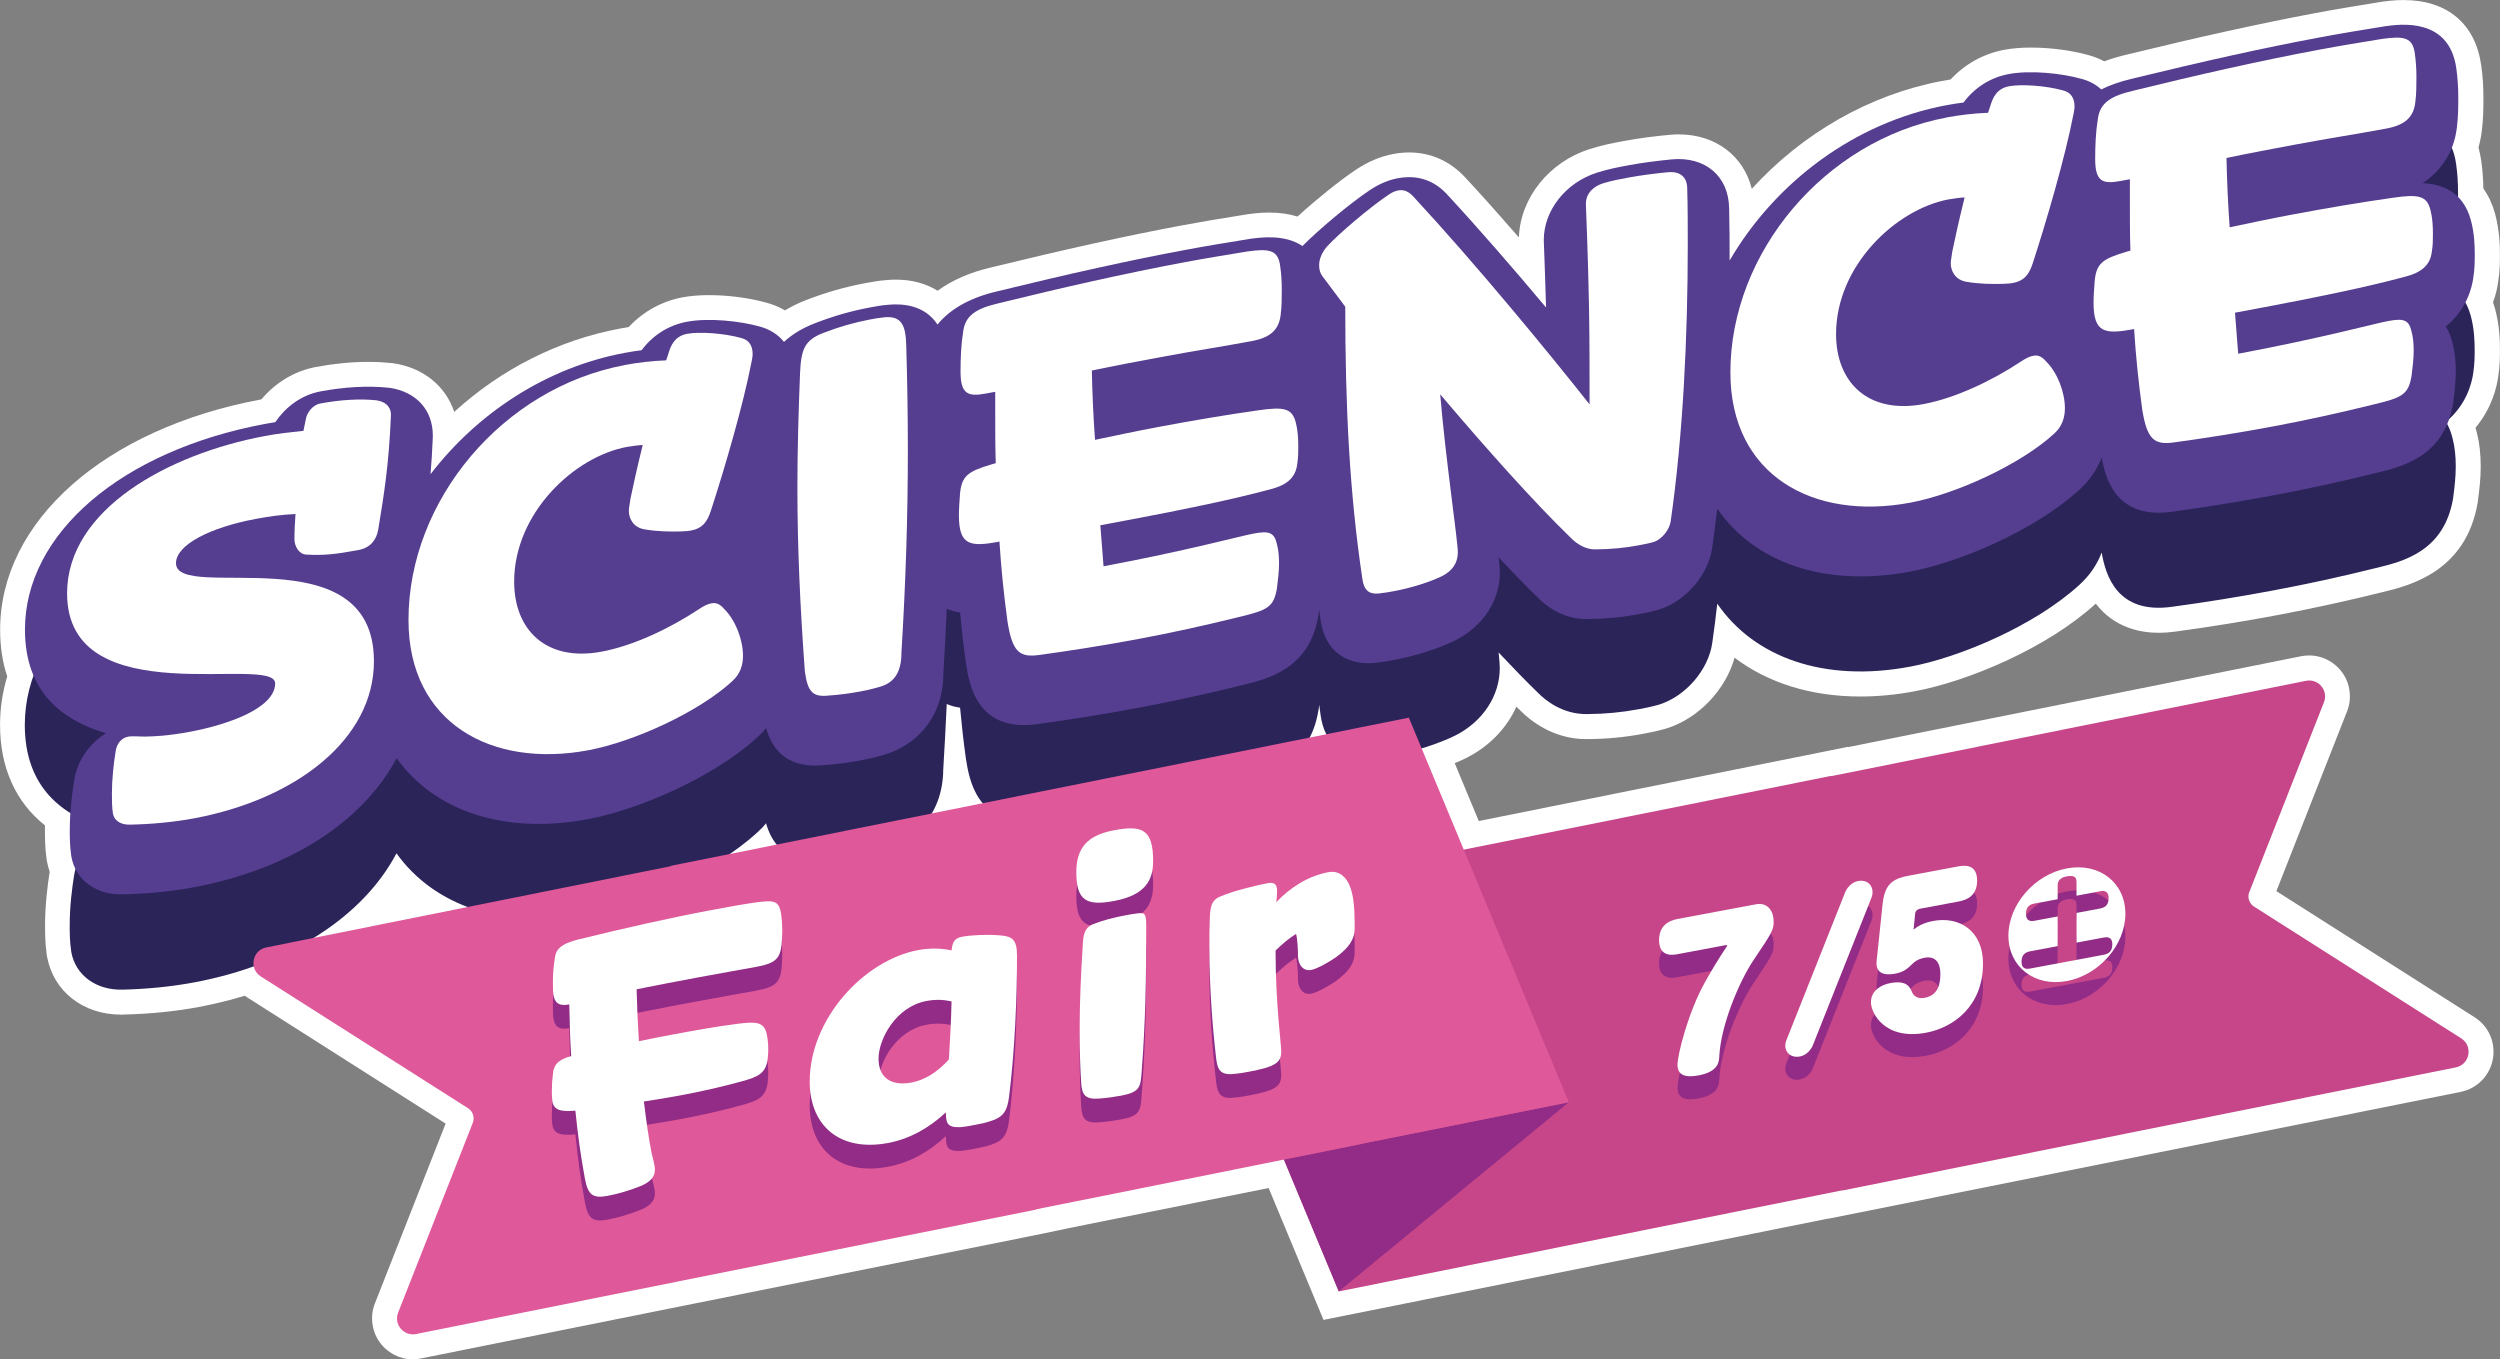 <?xml version="1.0" encoding="UTF-8"?>
<svg id="Layer_1" data-name="Layer 1" xmlns="http://www.w3.org/2000/svg" viewBox="0 0 601.86 327.25">
  <rect x="0" y="0" width="601.86" height="327.25" fill="#808080" stroke="none"/>
  <defs>
    <style>
      .cls-1 {
        fill: #c64689;
      }

      .cls-2 {
        fill: #fff;
      }

      .cls-3 {
        fill: #df589a;
      }

      .cls-4 {
        fill: #2a2459;
      }

      .cls-5 {
        fill: #553d90;
      }

      .cls-6 {
        fill: #922c86;
      }
    </style>
  </defs>
  <g>
    <path class="cls-2" d="M99.39,327.25c-3.24,0-6.27-1.61-8.11-4.3-1.83-2.69-2.22-6.11-1.03-9.15l17.03-43.3-47.71-30.35c-.22-.14-.44-.28-.64-.44-3.56,1.09-7.27,2-11.08,2.72-5.59,1.05-11.67,1.66-18.08,1.82-.19,0-.43.01-.67.01-9.1,0-16.24-5.6-17.77-13.94-.03-.15-.1-.57-.1-.57,0,0,0-.06,0-.07-.38-2.7-.38-5.26-.38-6.96,0-4.86.6-9.59,1.09-12.7,0-.05.02-.1.02-.16-.25-.73-.45-1.47-.6-2.23l-.03-.09-.11-.72c-.4-2.74-.4-5.28-.4-6.97,0-.37,0-.75.01-1.13-7.09-5.65-10.82-13.95-10.82-24.22,0-3.94.58-7.85,1.73-11.66-1.14-3.38-1.71-7.15-1.71-11.22C.02,125.49,25.21,103.21,62.7,96.19c.08-.02.16-.03.23-.05,3.46-4.1,8.04-6.83,13.12-7.79,4.36-.82,8.61-1.23,12.63-1.23,1.79,0,3.52.08,5.17.25.29.02.58.05.87.09,7.21,1.06,12.59,5.51,14.63,11.7,11.32-10.31,25.08-17.29,39.91-20.06.61-.12,1.32-.24,2.1-.37,3.45-3.7,7.95-6.2,12.9-7.14,1.93-.36,4.09-.54,6.46-.54,4.62,0,9.78.68,13.82,1.83,1.58.41,3.07,1.04,4.44,1.84,1.58-.96,3.29-1.79,5.14-2.5,4.69-1.82,9.34-3.15,14.2-4.06,1.53-.29,3.22-.6,5.17-.74.62-.06,1.41-.1,2.23-.1,3.8,0,7.2.92,10.01,2.67,3.51-2.56,7.84-4.45,12.95-5.63,17.48-4.28,32.31-7.55,45.28-9.99,4.76-.89,9.73-1.74,15.63-2.67l.4-.07c1.2-.17,3.2-.46,5.56-.46,2.48,0,4.76.32,6.82.96,4.36-3.99,10.1-8.63,14.02-11.25,2.99-1.99,5.96-3.24,9.09-3.82,1.24-.24,2.52-.36,3.76-.36,5.25,0,9.95,2.12,13.61,6.13,3.92,4.23,8.24,9.06,12.82,14.32.34-9.51,7.27-18.19,17.09-21.28,2.98-.94,5.47-1.42,7.97-1.88,4.13-.79,7.96-1.22,11.16-1.53.78-.07,1.52-.11,2.24-.11,8.93,0,15.65,5.2,17.61,13.11,12.15-13.36,28.38-22.71,45.75-25.96.75-.14,1.45-.27,2.11-.37,3.43-3.7,7.92-6.2,12.89-7.14,1.93-.36,4.1-.54,6.48-.54,4.59,0,9.74.67,13.78,1.8,1.36.37,2.64.87,3.84,1.51,1.6-.59,3.34-1.12,5.19-1.56,17.63-4.31,32.48-7.58,45.35-10,5.26-.99,10.22-1.79,15.01-2.57l1.01-.17c1.19-.17,3.17-.45,5.52-.45,10.51,0,17.32,5.76,18.68,15.79.35,2.42.52,4.95.52,7.66,0,2.25,0,5.06-.39,8.09-.17,1.37-.44,2.69-.8,3.95.29,1,.5,2.04.66,3.16.31,2.17.48,4.38.52,6.71,1.22,1.72,2.15,3.72,2.79,5.98,1.08,4,1.2,7.6,1.2,9.96,0,1.64,0,3.89-.44,6.63-.16,1.16-.5,2.88-1.23,4.85.16.45.31.91.45,1.4,1.08,3.9,1.22,7.4,1.22,10.03,0,1.63,0,3.87-.44,6.61-.29,2.12-1.4,7.3-5.44,12.14.12.39.22.79.32,1.2.62,2.38.93,5.07.93,8.12s-.33,5.54-.62,7.85l-.03.24c0,.08-.02.31-.06.54-2.84,16.84-16.61,20.12-23.23,21.7-8.2,2.04-16.54,3.86-24.72,5.41-8.05,1.52-16.45,2.88-24.98,4.04-1.35.18-2.65.27-3.88.27-4.24,0-10.66-1.13-15.15-7.02-11.68,10.69-30.77,18.71-43.6,21.1-4.45.84-8.86,1.26-13.08,1.26-11.85,0-22.23-3.25-30.28-9.34-2.16,7.76-8.73,14.69-16.49,17.06-2.18.62-3.85.95-5.51,1.26-4.5.84-8.79,1.25-13.48,1.27h-.29c-8.1,0-13.64-4.69-15.73-6.81-.34-.33-.68-.66-1.03-.99-2.29,5.12-6.44,9.48-11.91,12.27-.92.46-1.9.9-2.93,1.33l5.79,13.93,88.87-17.86.02.07,109.05-21.88c.65-.13,1.31-.19,1.96-.19,3.25,0,6.28,1.61,8.12,4.31,1.83,2.69,2.21,6.1,1.02,9.13l-17.02,43.3,47.71,30.35c3.41,2.16,5.13,6.13,4.4,10.11-.74,3.97-3.77,7.06-7.74,7.86l-152.27,30.55-.02-.04-121.48,24.39-13.21-31.75-47.95,9.62-6.78,1.43-149.37,29.98c-.65.13-1.31.19-1.96.19Z"/>
    <path class="cls-2" d="M594.87,75.88c.87,3.14.98,6.09.98,8.34,0,1.53,0,3.4-.36,5.67-.3,2.19-1.47,7.07-5.9,11.08-.13.38-.28.76-.42,1.13.53,1,.98,2.12,1.3,3.46.51,1.97.76,4.16.76,6.73s-.32,5.07-.59,7.26c-.02.15-.02.28-.04.4-2.17,12.85-12.1,15.24-18.68,16.82-8.47,2.1-16.71,3.89-24.44,5.35-8.09,1.53-16.41,2.87-24.67,3.99-13.12,1.74-15.86-7.6-16.82-13.08-1.1,2.91-2.91,5.54-5.35,7.75-10.74,9.87-29,17.54-40.74,19.72-20.66,3.89-37.54-2.19-46.46-15.16-.36,3.23-.76,6.35-1.19,9.41-.89,6.5-6.41,12.93-12.87,14.9-1.87.53-3.4.83-4.86,1.1-4.08.76-8.03,1.15-12.4,1.17-5.97.11-10.15-3.42-11.76-5.07-2.89-2.76-6.03-6.05-9.55-9.77.21,1.87.28,2.93.28,3.78,0,6.62-4.06,12.85-10.62,16.18-2.36,1.17-5.2,2.25-8.2,3.14l10.13,24.35,88.45-17.77.02.06,114.31-22.93c2.97-.59,5.41,2.34,4.31,5.14l-17.96,45.69c-.51,1.29-.02,2.78,1.15,3.52l49.87,31.72c2.91,1.85,2.08,6.31-1.3,6.99l-147.71,29.64-.02-.04-121.19,24.33-13.21-31.74h-.02l-59.58,11.95.02.06-149.37,29.98c-2.97.59-5.41-2.34-4.31-5.16l17.96-45.67c.51-1.3.04-2.78-1.15-3.52l-49.87-31.72c-.96-.59-1.51-1.49-1.7-2.42-4.5,1.61-9.3,2.91-14.37,3.86-5.31,1-11.06,1.57-17.11,1.72-6.33.21-11.36-3.4-12.38-9.02,0-.08-.04-.15-.04-.23-.34-2.34-.34-4.61-.34-6.26,0-4.44.55-8.83,1.02-11.74.08-.57.19-1.15.34-1.72-.45-.89-.79-1.87-.98-2.93,0-.08-.02-.17-.04-.23-.36-2.36-.36-4.61-.36-6.24,0-1.4.06-2.8.17-4.14-6.43-3.97-10.98-10.51-10.98-21.21,0-4.06.72-8,2.1-11.81-1.34-3.08-2.08-6.73-2.08-11.08,0-23.14,23.23-43.04,57.77-49.51.83-.17,1.68-.32,2.48-.45,2.38-3.5,6.14-6.5,10.87-7.39,5.78-1.08,11.4-1.4,16.24-.89.15,0,.3.02.45.04,6.39.93,10.38,5.33,10.38,11.47v.4c-.15,3.29-.34,6.22-.55,8.92,11.3-14.73,27.88-25.67,46.69-29.19,1.36-.25,2.72-.49,4.12-.66,2.7-3.61,6.52-6.03,10.89-6.86,5.27-.98,12.8-.17,17.52,1.17,2.42.64,4.44,1.91,5.86,3.69,1.87-1.72,4.31-3.29,7.52-4.52,4.37-1.7,8.71-2.93,13.14-3.76,1.34-.26,2.85-.53,4.52-.66,3.57-.34,8.75.15,11.76,4.78,2.74-3.33,7.18-6.33,14.33-7.98,17.26-4.23,32.04-7.49,45.03-9.94,5.46-1.02,10.57-1.87,15.56-2.65l.21-.04c2.53-.36,8.45-1.21,12.74,1.72,3.93-3.99,11.42-10.25,16.16-13.42,2.29-1.53,4.54-2.48,6.84-2.91,3.23-.62,7.88-.42,11.83,3.91,7.66,8.28,16.01,17.9,23.82,27.22-.17-6.24-.38-11.13-.47-13.72-.04-1.42-.08-2.29-.08-2.51,0-7.18,5.31-13.89,12.89-16.26,2.76-.87,5.14-1.32,7.24-1.7,4.01-.76,7.66-1.17,10.68-1.46,8.09-.76,13.74,4.08,13.82,11.76.11,4.2.13,8.3.13,12.59,10.96-18.81,30.04-33.25,52.17-37.39,1.36-.25,2.74-.49,4.14-.66,2.7-3.63,6.5-6.03,10.87-6.86,5.27-.98,12.8-.17,17.52,1.15,1.89.51,3.48,1.36,4.78,2.55,2.04-1.02,4.46-1.87,7.28-2.55,17.28-4.23,32.04-7.49,45.05-9.94,5.44-1.02,10.57-1.85,15.54-2.65l.21-.04c3.89-.55,15.71-2.21,17.39,10.19.32,2.21.47,4.46.47,6.86,0,2.19,0,4.67-.34,7.32-.21,1.68-.59,3.27-1.19,4.76.49,1.13.85,2.42,1.06,3.95.32,2.23.47,4.46.47,6.86,0,.38,0,.76-.02,1.17,1.3,1.29,2.36,3.08,3.04,5.48.85,3.14.98,6.09.98,8.32,0,1.53,0,3.42-.36,5.69-.17,1.27-.64,3.44-1.87,5.82.51.89.91,1.89,1.25,3.06Z"/>
  </g>
  <path class="cls-4" d="M588.87,101.59c.66,1.09,1.2,2.39,1.58,3.97.51,1.98.76,4.17.76,6.74s-.31,5.06-.59,7.25c-.03.15-.03.28-.05.41-2.16,12.85-12.11,15.24-18.67,16.81-8.47,2.11-16.71,3.89-24.45,5.34-8.09,1.53-16.41,2.87-24.68,3.99-13.13,1.76-15.85-7.61-16.81-13.08-1.09,2.9-2.9,5.55-5.34,7.76-10.76,9.87-29,17.53-40.75,19.71-20.66,3.89-37.55-2.19-46.45-15.16-.36,3.23-.76,6.36-1.2,9.41-.89,6.49-6.41,12.92-12.87,14.91-1.86.53-3.38.81-4.86,1.09-4.07.76-8.01,1.14-12.39,1.17-5.98.1-10.15-3.41-11.78-5.06-2.87-2.77-6.03-6.05-9.54-9.77.2,1.86.28,2.93.28,3.77,0,6.64-4.07,12.85-10.63,16.18-4.1,2.04-9.62,3.79-14.88,4.76-1.09.2-2.59.48-4.58.71-.1.03-.23.03-.33.03-7.02.53-11.78-3.36-12.72-10.4-.13-.81-.23-1.6-.33-2.44-.03.36-.1.69-.13,1.04-.03.13-.03.25-.08.41-2.14,12.85-12.08,15.24-18.65,16.81-8.47,2.09-16.71,3.87-24.45,5.32-8.11,1.53-16.41,2.87-24.68,4.02-14.5,1.93-16.28-9.72-17.07-14.68-.59-4.27-1.04-8.29-1.4-12.24-1.09-.15-2.19-.43-3.21-.89-.23,5.11-.51,10.35-.84,15.8-.1,11.19-7.35,17.32-14.12,19.31-3.03.86-4.6,1.17-5.98,1.42-3.03.56-6.03.94-9.23,1.14-9.03.74-12.13-4.71-13.33-8.95-.61.79-1.32,1.5-2.09,2.19-10.76,9.87-29,17.53-40.73,19.74-20.4,3.82-37.11-2.06-46.15-14.7-7.94,15.09-25.59,26.76-48.77,31.09-5.32.99-11.07,1.58-17.12,1.73-6.33.2-11.37-3.41-12.39-9.03,0-.08-.03-.15-.03-.23-.36-2.34-.36-4.6-.36-6.26,0-4.45.56-8.85,1.02-11.75.69-4.76,3.64-9.03,7.68-11.52-10.56-3.1-19.51-9.95-19.51-24.96,0-23.12,23.23-43.04,57.77-49.5.84-.15,1.68-.33,2.52-.43,2.37-3.54,6.13-6.51,10.86-7.4,5.77-1.09,11.4-1.4,16.23-.89.15,0,.31,0,.43.03,6.41.97,10.38,5.34,10.38,11.47v.41c-.13,3.31-.31,6.23-.53,8.93,11.29-14.73,27.88-25.69,46.68-29.2,1.37-.25,2.75-.48,4.12-.66,2.7-3.61,6.51-6.03,10.91-6.84,5.27-.99,12.77-.18,17.5,1.15,2.44.66,4.45,1.93,5.85,3.71,1.88-1.73,4.32-3.31,7.53-4.53,4.38-1.7,8.7-2.93,13.15-3.76,1.35-.25,2.82-.53,4.5-.66,3.59-.33,8.75.15,11.78,4.78,2.72-3.33,7.17-6.31,14.32-7.99,17.27-4.22,32.03-7.48,45.05-9.92,5.44-1.02,10.56-1.86,15.54-2.67l.2-.03c2.54-.36,8.47-1.22,12.74,1.73,3.94-4.02,11.45-10.28,16.15-13.43,2.31-1.53,4.55-2.49,6.84-2.93,3.23-.61,7.89-.43,11.83,3.92,7.66,8.29,16.03,17.91,23.84,27.22-.18-6.23-.38-11.14-.48-13.71-.05-1.42-.08-2.29-.08-2.52,0-7.17,5.29-13.86,12.87-16.25,2.77-.87,5.16-1.3,7.25-1.7,4.02-.76,7.66-1.17,10.68-1.48,8.09-.74,13.74,4.1,13.81,11.78.1,4.2.13,8.32.13,12.59,10.96-18.82,30.07-33.25,52.17-37.39,1.35-.25,2.75-.48,4.15-.66,2.7-3.61,6.49-6.03,10.89-6.84,5.24-.99,12.77-.18,17.5,1.14,1.88.51,3.49,1.37,4.76,2.54,2.04-1.02,4.48-1.88,7.3-2.54,17.27-4.22,32.03-7.5,45.05-9.92,5.42-1.04,10.56-1.88,15.54-2.67l.2-.03c3.89-.56,15.72-2.24,17.4,10.18.31,2.21.46,4.45.46,6.84,0,2.19,0,4.68-.33,7.35-.66,5.65-3.61,10.3-8.24,13.36,4.63.23,9.67,1.98,11.6,8.83.86,3.15.97,6.11.97,8.34,0,1.53,0,3.41-.36,5.67-.33,2.29-1.6,7.58-6.61,11.7Z"/>
  <g>
    <path class="cls-5" d="M588.86,78.69c.68,1.09,1.21,2.4,1.59,3.98.52,1.97.77,4.17.77,6.73s-.3,5.08-.59,7.26c-.02.14-.04.26-.05.41-2.16,12.85-12.09,15.24-18.68,16.82-8.45,2.1-16.7,3.88-24.44,5.33-8.1,1.52-16.41,2.87-24.69,4-13.11,1.75-15.84-7.62-16.8-13.1-1.09,2.9-2.91,5.55-5.35,7.76-10.76,9.87-29,17.53-40.76,19.73-20.66,3.87-37.53-2.2-46.45-15.17-.36,3.23-.77,6.37-1.2,9.4-.87,6.49-6.4,12.94-12.86,14.92-1.86.54-3.39.82-4.85,1.1-4.08.77-8.03,1.14-12.4,1.17-5.98.11-10.15-3.43-11.77-5.07-2.87-2.78-6.05-6.05-9.54-9.76.2,1.84.29,2.92.29,3.74,0,6.65-4.08,12.85-10.65,16.19-4.1,2.02-9.61,3.78-14.88,4.76-1.11.21-2.6.49-4.57.7-.12.02-.23.03-.34.03-7.03.53-11.77-3.36-12.72-10.41-.12-.8-.23-1.61-.34-2.43-.04.35-.09.69-.12,1.02-.02.14-.04.26-.07.41-2.14,12.84-12.08,15.24-18.66,16.81-8.45,2.1-16.7,3.88-24.44,5.33-8.12,1.52-16.41,2.87-24.69,4-14.48,1.94-16.29-9.7-17.05-14.66-.59-4.27-1.05-8.31-1.41-12.23-1.09-.17-2.18-.45-3.21-.89-.23,5.11-.5,10.35-.82,15.78-.12,11.2-7.37,17.33-14.13,19.32-3.03.88-4.6,1.17-5.99,1.43-3.01.56-6.03.94-9.22,1.14-9.04.73-12.15-4.72-13.32-8.95-.62.77-1.32,1.48-2.09,2.18-10.76,9.87-29,17.53-40.74,19.73-20.41,3.82-37.12-2.05-46.14-14.68-7.92,15.08-25.58,26.74-48.77,31.08-5.3.99-11.06,1.57-17.11,1.71-6.35.23-11.38-3.4-12.4-9.02,0-.07-.02-.15-.04-.22-.36-2.36-.36-4.61-.36-6.26,0-4.45.57-8.86,1.03-11.76.68-4.77,3.62-9.03,7.69-11.53-10.56-3.11-19.51-9.94-19.51-24.95,0-23.13,23.22-43.04,57.77-49.51.84-.16,1.68-.31,2.5-.43,2.37-3.52,6.14-6.51,10.86-7.4,5.78-1.08,11.4-1.4,16.25-.9.14,0,.29.02.43.04,6.4.95,10.38,5.34,10.38,11.46v.41c-.14,3.29-.32,6.23-.55,8.92,11.31-14.73,27.9-25.68,46.7-29.2,1.36-.25,2.73-.48,4.12-.65,2.69-3.62,6.51-6.03,10.9-6.85,5.26-.99,12.79-.18,17.52,1.15,2.43.65,4.44,1.92,5.85,3.7,1.87-1.73,4.32-3.3,7.53-4.52,4.37-1.7,8.7-2.94,13.15-3.77,1.34-.25,2.84-.53,4.51-.66,3.57-.32,8.74.15,11.77,4.77,2.73-3.33,7.17-6.31,14.32-7.98,17.27-4.23,32.04-7.5,45.04-9.93,5.44-1.02,10.58-1.86,15.55-2.66l.21-.04c2.53-.35,8.45-1.21,12.74,1.72,3.94-4,11.43-10.25,16.16-13.43,2.3-1.53,4.55-2.48,6.83-2.91,3.23-.6,7.88-.43,11.83,3.9,7.67,8.29,16.02,17.92,23.83,27.23-.18-6.24-.37-11.14-.46-13.71-.05-1.42-.09-2.29-.09-2.51,0-7.18,5.3-13.88,12.88-16.27,2.76-.86,5.15-1.31,7.24-1.7,4.03-.76,7.67-1.16,10.68-1.47,8.1-.76,13.73,4.08,13.82,11.78.11,4.19.12,8.3.12,12.57,10.97-18.81,30.06-33.25,52.17-37.39,1.36-.25,2.75-.48,4.14-.65,2.69-3.62,6.49-6.03,10.88-6.85,5.26-.99,12.79-.18,17.52,1.15,1.87.49,3.48,1.36,4.76,2.55,2.03-1.02,4.46-1.88,7.3-2.55,17.27-4.23,32.04-7.5,45.04-9.93,5.44-1.02,10.58-1.86,15.55-2.66l.21-.04c3.89-.56,15.7-2.22,17.39,10.18.3,2.21.46,4.45.46,6.86,0,2.18,0,4.67-.34,7.33-.66,5.66-3.6,10.32-8.24,13.37,4.64.21,9.67,1.99,11.59,8.83.86,3.14.96,6.09.96,8.33,0,1.53,0,3.42-.36,5.69-.32,2.29-1.59,7.58-6.62,11.69Z"/>
    <path class="cls-2" d="M27.2,195.97c-.26-1.68-.26-3.42-.26-4.9,0-3.34.38-7,.9-10.19.26-1.78,1.28-3.21,3.08-3.55.9-.17,2.57.01,3.98,0,2.18-.04,5.52-.17,10.79-1.15,10.02-1.88,20.55-5.95,20.55-11.65,0-7.18-50.09,7.77-50.09-21.68,0-20.17,24.27-33.51,47.65-37.89,3.08-.58,6.17-.91,9.25-1.24l.64-3.09c.26-1.16,1.41-3.11,3.47-3.5,4.88-.91,9.5-1.16,13.36-.77,2.95.44,3.6,2.17,3.6,3.53-.51,12.1-1.67,19.13-3.08,27.68-.39,2.18-1.67,4.27-4.75,4.85-5.52,1.03-8.35,1.32-12.46,1.1-1.8-.03-2.95-1.92-2.95-3.78,0-1.98.13-3.98.26-5.99-3.34.13-6.55.61-9.63,1.19-10.79,2.02-19.14,6.18-19.14,10.64,0,9.65,47.65-7.44,47.65,23.62,0,18.81-18.75,33.22-43.28,37.81-4.88.91-10.15,1.41-15.41,1.52-2.44.09-3.85-1.13-4.11-2.57Z"/>
    <path class="cls-2" d="M150.36,87.88c3.21-.6,6.68-1,10.02-1.13l.77-2.37c.77-2.25,2.06-3.6,4.24-4.01,2.95-.55,8.86-.17,13.1,1.01,1.93.51,2.7,1.97,2.7,3.83,0,.62-.13,1.26-.26,1.91-2.05,10.53-6.42,25.46-9.76,35.74-.9,2.89-2.18,4.37-4.75,4.85-.51.1-1.03.19-2.57.23-2.31.06-5.52.04-8.6-.49-2.95-.44-3.85-2.87-3.85-4.35,0-.5,0-.74.38-3.04.51-2.57,1.67-7.74,2.95-12.93-.64,0-2.83.28-3.85.47-12.72,2.38-27.1,15.97-27.1,32.43,0,11.63,7.71,19.35,21.06,16.85,7.58-1.42,16.31-5.53,23.38-10.2,1.28-.86,2.18-1.28,3.08-1.44,1.16-.22,2.06.23,3.08,1.4,2.7,2.71,4.49,7.33,4.49,11.29,0,2.1-.64,4.33-2.57,6.05-8.09,7.46-23.76,14.6-34.68,16.64-23.25,4.35-43.28-6.5-43.28-31.37,0-28.84,22.73-55.87,52.02-61.35Z"/>
    <path class="cls-2" d="M218.17,83.1c.26,8.74.39,17.01.39,25.17,0,16.21-.51,31.78-1.54,48.8,0,4.7-1.67,7.24-5.14,8.26-2.44.7-3.6.92-4.88,1.16-2.31.43-4.88.79-7.96,1-3.47.28-4.62-1.11-5.27-5.82-1.16-15.75-1.8-29.86-1.8-44.47,0-8.79.26-17.87.64-27.47.26-5.74,1.16-7.89,5.65-9.6,3.72-1.44,7.32-2.48,11.17-3.21,1.16-.22,2.31-.43,3.47-.53,4.11-.4,5.14,1.88,5.27,6.69Z"/>
    <path class="cls-2" d="M240.51,72.98c14.9-3.66,30.18-7.14,44.57-9.83,5.27-.99,10.28-1.8,15.28-2.62,5.39-.76,7.32-.26,7.83,3.48.26,1.81.39,3.64.39,5.62s0,4.08-.26,6.11c-.38,3.29-2.06,5.46-6.94,6.37-6.68,1.25-14.13,2.4-21.83,3.84-5.52,1.03-11.17,2.09-16.7,3.25.13,5.92.38,11.31.77,16.69,5.01-1.06,10.15-2.15,15.41-3.13,7.96-1.49,16.06-2.88,23.89-3.98,6.29-.93,8.09-.4,8.99,2.77.51,1.88.64,3.84.64,5.94,0,1.36,0,2.72-.26,4.26-.38,3.29-2.57,5.06-6.42,6.03-8.86,2.4-21.06,4.94-33.78,7.32l-7.19,1.35.77,9.88c20.16-3.78,32.75-7.25,36.09-7.87,3.73-.7,5.01-.32,5.65,2.53.38,1.41.51,3,.51,4.61,0,1.98-.26,4.01-.51,6.04-.77,4.6-2.31,5.26-9.25,6.93-8.35,2.06-16.31,3.8-23.89,5.22-8.73,1.64-16.83,2.9-24.15,3.9-4.62.62-6.42-.65-7.58-8.11-.9-6.64-1.54-12.95-1.93-19.19-7.06,1.32-9.76.96-9.76-6.34,0-1.61.13-3.24.26-5.12.39-4.28,1.8-5.41,7.45-7.09l1.16-.34c-.13-3.94-.13-7.9-.13-11.98v-5.2l-2.31.43c-4.24.79-6.04.14-6.04-5.3,0-3.22.13-6.46.64-9.65.51-3.93,3.21-5.55,8.6-6.81Z"/>
    <path class="cls-2" d="M382.56,74.59c-.26-14.06-.77-24.73-.77-25.47,0-2.85,2.18-4.37,4.11-4.98,2.05-.63,3.98-.99,5.91-1.35,3.6-.67,6.94-1.05,9.76-1.33,2.7-.26,4.62.99,4.62,3.96.13,4.43.13,8.89.13,13.47,0,22.4-1.16,46.01-4.11,66.61-.26,1.9-2.05,4.35-4.11,4.98-1.16.34-2.31.56-3.6.8-3.08.58-6.42.96-10.53.98-2.18.04-4.37-1.29-5.78-2.75-8.99-8.71-20.42-21.55-31.47-34.58,1.28,15.48,4.24,35.1,4.24,38.07,0,2.6-1.41,4.47-3.72,5.65-2.83,1.4-7.32,2.86-11.69,3.67-1.03.19-2.18.41-3.73.57-2.18.16-3.47-.71-3.85-3.61-3.08-20.59-4.11-41.43-4.11-65.44l-5.52-7.38c-.51-.65-.77-1.59-.77-2.58,0-1.48.64-3.09,1.93-4.57,2.7-2.98,10.4-9.5,14.77-12.42.77-.52,1.54-.91,2.31-1.05,1.41-.26,2.57.26,3.72,1.53,15.03,16.24,31.98,36.83,42.38,49.98,0-7.92,0-15.72-.13-22.75Z"/>
    <path class="cls-2" d="M468.6,28.28c3.21-.6,6.68-1,10.02-1.13l.77-2.37c.77-2.25,2.06-3.6,4.24-4.01,2.95-.55,8.86-.17,13.1,1.01,1.93.51,2.7,1.97,2.7,3.83,0,.62-.13,1.26-.26,1.91-2.05,10.53-6.42,25.46-9.76,35.74-.9,2.89-2.18,4.37-4.75,4.85-.51.1-1.03.19-2.57.23-2.31.06-5.52.04-8.6-.49-2.95-.44-3.85-2.87-3.85-4.35,0-.5,0-.74.38-3.04.51-2.57,1.67-7.74,2.95-12.93-.64,0-2.83.28-3.85.47-12.72,2.38-27.1,15.97-27.1,32.43,0,11.63,7.71,19.35,21.06,16.85,7.58-1.42,16.31-5.53,23.38-10.2,1.28-.86,2.18-1.28,3.08-1.44,1.16-.22,2.06.23,3.08,1.4,2.7,2.71,4.49,7.33,4.49,11.29,0,2.1-.64,4.33-2.57,6.05-8.09,7.46-23.76,14.6-34.68,16.64-23.25,4.35-43.28-6.5-43.28-31.37,0-28.84,22.73-55.87,52.02-61.35Z"/>
    <path class="cls-2" d="M513.67,21.81c14.9-3.66,30.18-7.14,44.57-9.83,5.27-.99,10.28-1.8,15.28-2.62,5.39-.76,7.32-.26,7.83,3.48.26,1.81.39,3.64.39,5.62s0,4.08-.26,6.11c-.38,3.29-2.06,5.46-6.94,6.37-6.68,1.25-14.13,2.4-21.83,3.84-5.52,1.03-11.17,2.09-16.7,3.25.13,5.92.38,11.31.77,16.69,5.01-1.06,10.15-2.15,15.41-3.13,7.96-1.49,16.06-2.88,23.89-3.98,6.29-.93,8.09-.4,8.99,2.77.51,1.88.64,3.84.64,5.94,0,1.36,0,2.72-.26,4.26-.38,3.29-2.57,5.06-6.42,6.03-8.86,2.4-21.06,4.94-33.78,7.32l-7.19,1.35.77,9.88c20.16-3.78,32.75-7.25,36.09-7.87,3.73-.7,5.01-.32,5.65,2.53.38,1.41.51,3,.51,4.61,0,1.98-.26,4.01-.51,6.04-.77,4.6-2.31,5.26-9.25,6.93-8.35,2.06-16.31,3.8-23.89,5.22-8.73,1.64-16.83,2.9-24.15,3.9-4.62.62-6.42-.65-7.58-8.11-.9-6.64-1.54-12.95-1.93-19.19-7.06,1.32-9.76.96-9.76-6.34,0-1.61.13-3.24.26-5.12.39-4.28,1.8-5.41,7.45-7.09l1.16-.34c-.13-3.94-.13-7.9-.13-11.98v-5.2l-2.31.43c-4.24.79-6.04.14-6.04-5.3,0-3.22.13-6.46.64-9.65.51-3.93,3.21-5.55,8.6-6.81Z"/>
  </g>
  <path class="cls-1" d="M541.52,214.74l17.96-45.68c1.11-2.82-1.34-5.75-4.32-5.16l-114.3,22.95-.03-.06-157.05,31.53,38.52,92.58,121.19-24.33.02.05,147.71-29.65c3.38-.68,4.21-5.13,1.3-6.99l-49.87-31.72c-1.18-.75-1.66-2.23-1.15-3.53Z"/>
  <polygon class="cls-6" points="377.69 265.35 322.31 310.89 309.09 279.12 377.69 265.35"/>
  <g>
    <path class="cls-6" d="M403.8,235.26c-.95.18-4.39.82-4.39-3.41,0-3.37,2.22-4.65,4.39-5.06l18.9-3.54c2.98-.56,4.3,1.79,4.3,4.11,0,2.09-.38,2.67-4.82,9.28-3.69,5.52-7.89,15.91-8.27,23.13-.05,1.37-.19,3.77-5.01,4.67-3.26.61-5.05-.1-5.05-2.56s2.55-12.59,6.57-19.81c1.61-2.9,3.35-5.77,5.2-8.53.05-.1.19-.26.19-.35,0-.14-.09-.17-.43-.1l-11.57,2.17Z"/>
    <path class="cls-6" d="M444.24,220.26c.33-.79,1.37-2.31,3.07-2.62,2.17-.41,3.5.94,3.5,2.67,0,.5-.09.93-.24,1.27l-14.17,35.67c-.33.79-1.37,2.31-3.07,2.62-2.17.41-3.54-.93-3.54-2.61,0-.5.14-.98.28-1.33l14.17-35.67Z"/>
    <path class="cls-6" d="M453.26,222.94c.52-4.97,2.98-5.98,6.19-6.58l12.09-2.27c2.03-.38,4.44-.15,4.44,3.45s-2.36,4.63-4.44,5.02l-9.35,1.75c-.62.12-1.09.57-1.13,1.21l-.38,3.8c.95-.72,2.08-1.57,4.77-2.08,6.09-1.14,11.95,2.18,11.95,10.28,0,10.2-7.09,15.4-13.7,16.64-10.02,1.88-13.28-4.8-13.28-7.3,0-2.87,2.46-4.24,4.68-4.66,3.97-.74,4.72.98,5.24,2.25.38.88,1.37,1.61,3.02,1.3,3.17-.59,3.78-3.26,3.78-5.76,0-2.64-1.18-4.38-3.78-3.89-.76.14-1.89.44-2.88,1.41-1.23,1.19-2.13,2.04-4.25,2.43-1.13.21-4.87.77-4.44-3.08l1.46-13.93Z"/>
    <path class="cls-6" d="M511.67,225.52c0,7.5-6.29,14.74-14.08,16.2-7.75,1.45-14.08-3.4-14.08-10.92s6.35-14.75,14.08-16.2c7.75-1.45,14.08,3.37,14.08,10.92ZM499.91,221.17v-3.4c0-1.46-1.19-1.47-2.43-1.23-.98.18-2.11.71-2.11,2.08v3.4l-5.58,1.04c-.71.13-2.05.47-2.05,2.47s1.46,1.79,2.05,1.68l5.58-1.04v7.15l-6.62,1.24c-.89.17-2.08.62-2.08,2.48,0,2,1.46,1.79,2.08,1.67l17.73-3.32c1.37-.26,2.05-.99,2.05-2.53,0-2-1.57-1.71-2.05-1.62l-6.56,1.23v-7.15l5.64-1.06c.89-.17,2.08-.59,2.08-2.48,0-2.06-1.51-1.78-2.08-1.67l-5.64,1.06Z"/>
  </g>
  <g>
    <path class="cls-2" d="M403.8,229.72c-.95.18-4.39.82-4.39-3.41,0-3.37,2.22-4.65,4.39-5.06l18.9-3.54c2.98-.56,4.3,1.79,4.3,4.11,0,2.09-.38,2.67-4.82,9.28-3.69,5.52-7.89,15.91-8.27,23.13-.05,1.38-.19,3.77-5.01,4.67-3.26.61-5.05-.1-5.05-2.56s2.55-12.59,6.57-19.81c1.61-2.9,3.35-5.77,5.2-8.53.05-.1.19-.26.19-.35,0-.14-.09-.16-.43-.1l-11.57,2.17Z"/>
    <path class="cls-2" d="M444.24,214.73c.33-.79,1.37-2.31,3.07-2.62,2.17-.41,3.5.94,3.5,2.67,0,.5-.09.93-.24,1.27l-14.17,35.67c-.33.79-1.37,2.31-3.07,2.62-2.17.41-3.54-.93-3.54-2.61,0-.5.14-.98.28-1.33l14.17-35.67Z"/>
    <path class="cls-2" d="M453.26,217.41c.52-4.97,2.98-5.98,6.19-6.58l12.09-2.27c2.03-.38,4.44-.15,4.44,3.45s-2.36,4.63-4.44,5.02l-9.35,1.75c-.62.12-1.09.57-1.13,1.21l-.38,3.8c.95-.72,2.08-1.57,4.77-2.08,6.09-1.14,11.95,2.18,11.95,10.28,0,10.2-7.09,15.4-13.7,16.63-10.02,1.88-13.28-4.8-13.28-7.3,0-2.87,2.46-4.24,4.68-4.65,3.97-.74,4.72.98,5.24,2.25.38.88,1.37,1.61,3.02,1.3,3.17-.59,3.78-3.26,3.78-5.76,0-2.64-1.18-4.38-3.78-3.89-.76.14-1.89.44-2.88,1.41-1.23,1.19-2.13,2.04-4.25,2.43-1.13.21-4.87.78-4.44-3.08l1.46-13.93Z"/>
    <path class="cls-2" d="M511.67,219.98c0,7.5-6.29,14.74-14.08,16.2-7.75,1.45-14.08-3.4-14.08-10.92s6.35-14.75,14.08-16.2c7.75-1.45,14.08,3.37,14.08,10.92ZM499.91,215.63v-3.4c0-1.46-1.19-1.47-2.43-1.23-.98.18-2.11.71-2.11,2.08v3.4l-5.58,1.04c-.71.13-2.05.47-2.05,2.47s1.46,1.79,2.05,1.68l5.58-1.04v7.15l-6.62,1.24c-.89.17-2.08.62-2.08,2.48,0,2,1.46,1.79,2.08,1.67l17.73-3.32c1.37-.26,2.05-.99,2.05-2.53,0-2-1.57-1.71-2.05-1.62l-6.56,1.23v-7.15l5.64-1.06c.89-.17,2.08-.59,2.08-2.48,0-2.06-1.51-1.78-2.08-1.67l-5.64,1.06Z"/>
  </g>
  <path class="cls-3" d="M377.69,265.34l-38.52-92.57-99.9,20.06-77.8,15.62.03.08-97.41,19.56c-3.38.68-4.21,5.13-1.3,6.99l49.88,31.71c1.18.75,1.66,2.23,1.15,3.53l-17.97,45.68c-1.11,2.82,1.34,5.75,4.32,5.16l149.37-29.98-.03-.06,78.23-15.7-.02-.04,49.97-10.02Z"/>
  <g>
    <path class="cls-6" d="M139.62,231.8c10.62-2.61,21.43-5.07,31.68-6.99,3.75-.7,7.42-1.39,10.9-1.87,4.12-.51,5.4-.48,5.86,2.96.18,1.2.27,2.51.27,3.83,0,1.15-.09,2.31-.18,3.47-.37,3.33-1.56,4.44-5.95,5.26-2.84.53-9.06,1.61-14.01,2.54-4.94.93-9.98,1.87-14.93,2.88.09,4.13.28,8.33.55,12.51,2.47-.55,5.04-1.03,7.6-1.51,5.22-.98,10.62-1.99,16.39-2.72,4.3-.54,5.95-.32,6.69,2.1.27,1.18.46,2.47.46,3.88,0,.62,0,1.23-.09,1.96-.28,4.11-2.47,4.87-6.14,5.91-5.04,1.39-9.98,2.49-14.83,3.4-3.02.57-5.95,1.03-8.88,1.49.55,4.57,1.19,9.04,1.83,12.27.46,1.94.82,3.11.82,4.17,0,1.41-.73,2.78-3.39,3.9-2.47.99-5.31,1.88-7.97,2.37-3.66.69-4.76-.26-5.49-4.18-1.01-5.37-1.74-10.79-2.29-16.33l-.73.05c-2.75.16-4.67-.1-4.85-2.71-.09-.78-.09-1.48-.09-2.19,0-1.32.09-2.58.27-4.02.18-2.15,1.19-3.4,4.39-4.26-.27-4.09-.37-8.31-.46-12.44-2.75.51-3.57-.57-3.85-2.54-.09-.6-.09-2.45-.09-3.07,0-2.03.18-3.56.46-5.56.27-1.99,1.19-3.4,6.04-4.57Z"/>
    <path class="cls-6" d="M227.71,273.52c-4.03,3.75-8.7,6.39-13.92,7.37-11.72,2.19-18.86-4.23-18.86-14.82,0-15,13-29.17,26.1-31.62,2.66-.5,5.49-.5,8.06.08.18-2.24.92-2.99,2.56-3.3,2.01-.38,5.95-.59,8.88-.34,3.02.23,4.31.78,4.31,4.93,0,10.41-.55,22.95-1.92,33.97-.46,3.53-1.46,4.95-4.67,5.9-1.1.38-2.47.64-3.85.9-1.1.21-2.2.41-3.02.48-3.39.19-3.66-.99-3.66-3.55ZM229.08,246.8c-1.74-.38-3.66-.55-6.04-.1-7.42,1.39-11.54,9.22-11.54,13.89,0,4.41,2.84,6.7,7.97,5.74,3.02-.57,6.13-2.38,8.97-5.56.27-4.55.55-9.36.64-13.97Z"/>
    <path class="cls-6" d="M277.61,213.01c0,4.5-1.74,8.18-9.43,9.62-6.78,1.27-9.06-.24-9.06-6.95,0-5.65,2.47-8.84,9.06-10.08,6.78-1.27,9.43-.27,9.43,7.41ZM263.5,228.09c2.01-.82,4.85-1.53,7.42-2.01,1.1-.21,2.11-.39,3.02-.48,1.83-.26,2.01.33,2.01,3.15,0,12.61-.18,22.97-1.1,34.96-.27,3.67-.37,4.92-4.94,5.78-1.65.31-3.39.55-5.04.68-3.75.35-4.39-.94-4.58-3.82-.27-4.18-.37-8.31-.37-12.46,0-6.62.27-13.28.73-20.25.09-2.75.37-4.74,2.84-5.56Z"/>
    <path class="cls-6" d="M293.81,221.53c2.84-1.24,8.33-2.62,11.35-3.19,1.83-.34,2.29.45,2.29,1.87,0,.71-.09,1.87-.18,2.68,3.39-3.55,7.69-6.29,12.54-7.2,3.3-.62,5.04,2.23,5.68,5.02.64,2.61.64,6.14.64,8.52s-1.1,4.44-4.49,6.93c-1.56,1.09-4.49,2.78-5.95,3.06-2.11.39-3.21-1.43-3.21-3.46,0-1.24-.09-3.78-.46-5.21-1.74,1.12-2.93,2.05-4.94,4.01,0,12.7,1.37,22.5,1.37,24.36,0,2.03-.92,3.26-4.85,4.17-.82.24-1.92.45-3.02.65-1.1.21-2.11.39-2.93.46-3.75.53-4.49-.75-4.85-3.5-1.01-8.72-1.65-17.95-1.65-27.13,0-2.12,0-4.23.09-6.37.09-2.75.18-4.71,2.57-5.68Z"/>
  </g>
  <g>
    <path class="cls-2" d="M139.62,226.08c10.62-2.61,21.43-5.07,31.68-6.99,3.75-.7,7.42-1.39,10.9-1.87,4.12-.51,5.4-.48,5.86,2.96.18,1.2.27,2.51.27,3.83,0,1.15-.09,2.31-.18,3.47-.37,3.33-1.56,4.44-5.95,5.26-2.84.53-9.06,1.61-14.01,2.54-4.94.93-9.98,1.87-14.93,2.88.09,4.13.28,8.33.55,12.51,2.47-.55,5.04-1.03,7.6-1.51,5.22-.98,10.62-1.99,16.39-2.72,4.3-.54,5.95-.32,6.69,2.1.27,1.18.46,2.47.46,3.88,0,.62,0,1.23-.09,1.96-.28,4.11-2.47,4.87-6.14,5.91-5.04,1.39-9.98,2.49-14.83,3.4-3.02.57-5.95,1.03-8.88,1.49.55,4.57,1.19,9.04,1.83,12.27.46,1.94.82,3.11.82,4.17,0,1.41-.73,2.78-3.39,3.9-2.47.99-5.31,1.88-7.97,2.37-3.66.69-4.76-.26-5.49-4.18-1.01-5.37-1.74-10.79-2.29-16.33l-.73.05c-2.75.16-4.67-.1-4.85-2.71-.09-.78-.09-1.48-.09-2.19,0-1.32.09-2.58.27-4.02.18-2.15,1.19-3.4,4.39-4.26-.27-4.09-.37-8.31-.46-12.44-2.75.51-3.57-.57-3.85-2.54-.09-.6-.09-2.45-.09-3.07,0-2.03.18-3.56.46-5.56.27-1.99,1.19-3.4,6.04-4.57Z"/>
    <path class="cls-2" d="M227.71,267.8c-4.03,3.75-8.7,6.39-13.92,7.37-11.72,2.19-18.86-4.23-18.86-14.82,0-15,13-29.17,26.1-31.62,2.66-.5,5.49-.5,8.06.08.18-2.24.92-2.99,2.56-3.3,2.01-.38,5.95-.59,8.88-.34,3.02.23,4.31.78,4.31,4.93,0,10.41-.55,22.95-1.92,33.97-.46,3.53-1.46,4.95-4.67,5.9-1.1.38-2.47.64-3.85.9-1.1.21-2.2.41-3.02.48-3.39.19-3.66-.99-3.66-3.55ZM229.08,241.08c-1.74-.38-3.66-.55-6.04-.1-7.42,1.39-11.54,9.22-11.54,13.89,0,4.41,2.84,6.7,7.97,5.74,3.02-.57,6.13-2.38,8.97-5.56.27-4.55.55-9.36.64-13.97Z"/>
    <path class="cls-2" d="M277.61,207.29c0,4.5-1.74,8.18-9.43,9.62-6.78,1.27-9.06-.24-9.06-6.95,0-5.65,2.47-8.84,9.06-10.08,6.78-1.27,9.43-.27,9.43,7.41ZM263.5,222.37c2.01-.82,4.85-1.53,7.42-2.01,1.1-.21,2.11-.39,3.02-.48,1.83-.26,2.01.33,2.01,3.15,0,12.61-.18,22.97-1.1,34.96-.27,3.67-.37,4.92-4.94,5.78-1.65.31-3.39.55-5.04.68-3.75.35-4.39-.94-4.58-3.82-.27-4.18-.37-8.31-.37-12.46,0-6.62.27-13.28.73-20.25.09-2.75.37-4.74,2.84-5.56Z"/>
    <path class="cls-2" d="M293.81,215.81c2.84-1.24,8.33-2.62,11.35-3.19,1.83-.34,2.29.45,2.29,1.87,0,.71-.09,1.87-.18,2.68,3.39-3.55,7.69-6.29,12.54-7.2,3.3-.62,5.04,2.23,5.68,5.02.64,2.61.64,6.14.64,8.52s-1.1,4.44-4.49,6.93c-1.56,1.09-4.49,2.78-5.95,3.06-2.11.39-3.21-1.43-3.21-3.46,0-1.24-.09-3.78-.46-5.21-1.74,1.12-2.93,2.05-4.94,4.01,0,12.7,1.37,22.5,1.37,24.36,0,2.03-.92,3.26-4.85,4.17-.82.24-1.92.45-3.02.65-1.1.21-2.11.39-2.93.46-3.75.53-4.49-.75-4.85-3.5-1.01-8.72-1.65-17.95-1.65-27.13,0-2.12,0-4.23.09-6.37.09-2.75.18-4.71,2.57-5.68Z"/>
  </g>
</svg>